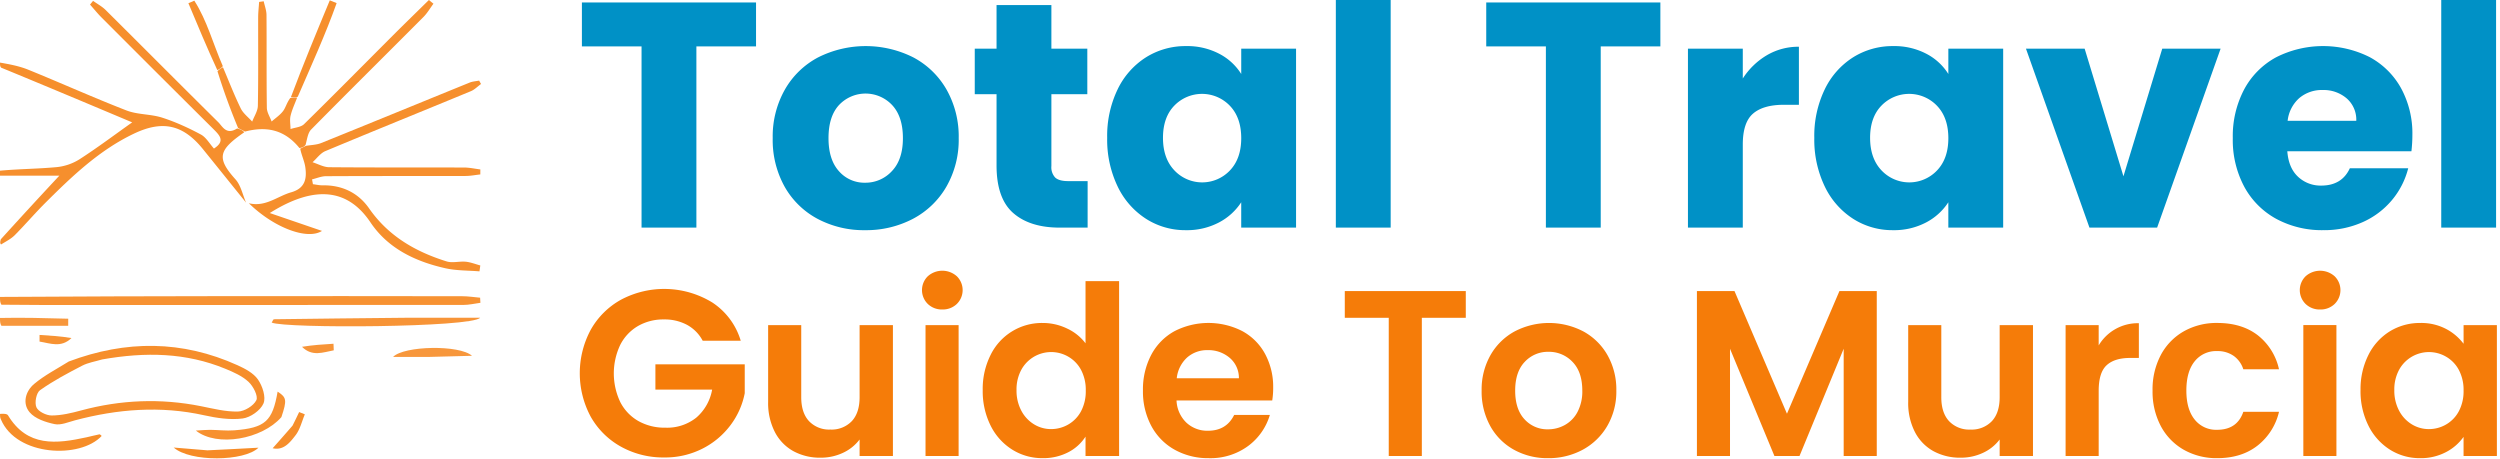 <svg xmlns="http://www.w3.org/2000/svg" viewBox="0 0 849 156"><path d="M0 57.966c6.413-.59 12.842-.617 19.22-1.206a17.926 17.926 0 0 0 7.778-2.667c5.959-3.831 11.632-8.106 17.89-12.538C30.167 35.362 15.456 29.172.375 22.971 0 22.504 0 22.049 0 21.255c3.207.563 6.533 1.172 9.597 2.417 11.154 4.532 22.138 9.485 33.357 13.836 3.785 1.465 8.213 1.195 12.117 2.444 4.53 1.453 8.927 3.468 13.128 5.72 1.803.963 2.971 3.121 4.459 4.775 3.738-2.41 2.162-4.282 0-6.43a10862.96 10862.96 0 0 1-38.21-38.116c-1.368-1.372-2.586-2.89-3.877-4.344L31.604.293c1.434 1.029 3.037 1.88 4.274 3.106 12.765 12.677 25.445 25.438 38.233 38.09 1.476 1.457 2.713 4.475 6.417 2.14 1.341.366 2.004.709 2.405 1.306-8.633 5.974-9.543 8.66-2.98 15.956 1.85 2.058 2.44 5.253 3.612 7.928-4.895-6.07-9.77-12.148-14.676-18.207-6.707-8.282-13.66-9.859-23.38-5.234-11.716 5.577-20.939 14.38-29.98 23.38-3.608 3.595-6.923 7.476-10.507 11.1-1.222 1.232-2.86 2.064-4.664 3.17C0 82.667 0 82.212.293 81.245a1990.78 1990.78 0 0 1 19.852-21.58H0Z" style="fill:#f68f2d;stroke-width:1.02"/><path d="M0 100.835c52.308-.339 104.616-.308 156.924-.239 2.043 0 4.086.324 6.124.501l.1 1.735c-1.919.254-3.834.72-5.75.724-47.224.039-94.449.039-141.67.027-4.925 0-9.847-.092-15.25-.104C0 102.751 0 101.988 0 100.84Z" style="fill:#f79232;stroke-width:1.02"/><path d="M0 140.564c.933-.081 2.351-.128 2.717.474 6.564 10.868 16.438 9.697 26.628 7.477 1.476-.316 2.933-.729 4.417-1.018.216-.042.513.347.77.547-7.23 7.82-28.92 6.969-34.224-5.615C0 141.812 0 141.357 0 140.564Z" style="fill:#f68d28;stroke-width:1.02"/><path d="M0 107.977c7.724-.17 15.447.042 23.171.258l-.012 2.417H.482C0 109.889 0 109.122 0 107.977Z" style="fill:#f7973c;stroke-width:1.02"/><path d="M103.876 49.53c1.735-.301 3.592-.31 5.188-.953 16.835-6.795 33.623-13.701 50.443-20.538.994-.401 2.135-.451 3.206-.663l.636 1.152c-1.14.825-2.166 1.912-3.43 2.436-16.469 6.806-32.987 13.478-49.421 20.35-1.689.705-2.918 2.497-4.356 3.784 1.877.59 3.754 1.673 5.639 1.689 15.285.138 30.579.057 45.864.107 1.83.008 3.654.424 5.48.648l-.011 1.696c-1.669.185-3.338.52-5.006.524-15.802.039-31.6-.008-47.398.077-1.58.004-3.16.701-4.737 1.08l.297 1.637c1.106.139 2.212.405 3.314.386 6.63-.104 12.09 2.551 15.779 7.854 6.548 9.404 15.752 14.688 26.316 17.984 1.985.616 4.347-.108 6.506.104 1.668.165 3.283.824 4.925 1.264l-.277 2.008c-3.854-.32-7.809-.212-11.547-1.048-10.202-2.286-19.506-6.695-25.464-15.571-7.258-10.815-18.134-13.293-34.206-3.187l17.73 6.07c-4.95 3.183-16.288-1.037-24.844-9.4 5.673 1.387 9.712-2.39 14.375-3.712 4.718-1.341 5.37-4.602 4.806-8.518-.308-2.12-1.321-4.139-1.726-6.305a40.017 40.017 0 0 0 1.92-.956z" style="fill:#f68f2d;stroke-width:1.02"/><path d="M23.352 122.765c19.525-7.334 38.537-7.207 57.284 1.253 2.574 1.164 5.457 2.675 6.976 4.871 1.53 2.209 2.775 5.997 1.865 8.125-1.002 2.359-4.436 4.764-7.076 5.103-4.259.54-8.83-.154-13.1-1.099-14.8-3.276-29.345-2.12-43.83 1.72-2.288.604-4.798 1.737-6.925 1.29-3.033-.64-6.625-1.819-8.49-4.027-2.537-2.999-1.404-7.15 1.541-9.616 3.453-2.898 7.562-5.018 11.755-7.616m11.32-.701c-2.267.686-4.702 1.052-6.772 2.12-4.906 2.543-9.828 5.149-14.318 8.328-1.253.887-1.896 4.267-1.218 5.793.651 1.464 3.376 2.794 5.188 2.786 3.322-.011 6.706-.82 9.955-1.7 13.497-3.645 27.056-4.193 40.776-1.448 4.147.828 8.364 1.915 12.522 1.811 2.22-.058 5.323-1.942 6.256-3.862.67-1.387-1.064-4.748-2.66-6.224-2.158-2.004-5.106-3.3-7.9-4.448-13.286-5.461-27.03-5.77-41.83-3.156z" style="fill:#f68e2b;stroke-width:1.02"/><path d="M103.776 49.19c-.443.624-.987.91-2.081 1.09-5.169-6.39-11.39-7.453-18.5-5.595a127.39 127.39 0 0 0-2.328-1.195 214.767 214.767 0 0 1-7.014-19.31c.774-.77 1.322-1.051 1.865-1.333 1.985 4.664 3.816 9.404 6.036 13.96.836 1.719 2.57 3.002 3.892 4.482.675-1.788 1.889-3.569 1.923-5.369.19-10.009.078-20.018.104-30.03.004-1.747.212-3.493.324-5.235l1.557-.22c.332 1.542.937 3.084.948 4.625.085 10.522-.027 21.04.12 31.554.023 1.557 1.06 3.103 1.622 4.648 1.319-1.168 2.853-2.174 3.893-3.553.887-1.176 1.214-2.775 2.428-4.413 1.207-.2 1.773-.178 2.347-.154-.77 2.054-1.734 4.058-2.235 6.174-.34 1.422-.027 2.998-.008 4.505 1.55-.532 3.53-.624 4.587-1.657 10.175-9.982 20.18-20.13 30.258-30.209 4.016-4.016 8.094-7.97 12.14-11.955l1.55 1.26c-1.13 1.515-2.096 3.2-3.415 4.525-12.691 12.746-25.483 25.391-38.117 38.198-1.137 1.156-1.349 3.222-1.896 5.207z" style="fill:#f79130;stroke-width:1.02"/><path d="M137.665 107.911h25.387c-2.836 3.338-66.198 3.689-70.788 1.638.27-.408.516-1.129.778-1.133 14.704-.208 29.407-.35 44.623-.505z" style="fill:#f79437;stroke-width:1.02"/><path d="M95.563 141.65c-6.59 7.543-21.876 10.287-29.06 4.571 2.243-.123 3.576-.266 4.91-.25 2.702.027 5.427.378 8.105.17 10.576-.83 13.023-3.084 14.761-13.143 3.064 1.98 3.222 2.864 1.284 8.649z" style="fill:#f79130;stroke-width:1.02"/><path d="M101.12 32.856c-.778.262-1.348.24-2.343.17 4.124-11 8.672-21.953 13.22-32.907l2.324.94c-3.812 10.696-8.549 21.048-13.2 31.797Z" style="fill:#f68f2d;stroke-width:1.02"/><path d="M145.867 121.208H133.49c3.685-3.815 22.585-4.178 26.802-.381-4.644.127-9.289.254-14.422.381z" style="fill:#f7973c;stroke-width:1.02"/><path d="M70.442 152.931c5.916-.27 11.339-.566 17.336-.894-4.787 4.718-23.19 4.926-28.795-.054 3.658.309 7.312.617 11.459.948z" style="fill:#f68b26;stroke-width:1.02"/><path d="M75.668 22.466c-.493.663-1.04.94-1.862 1.349-3.46-7.493-6.644-15.109-9.828-22.724L65.99.23c4.32 6.737 6.344 14.607 9.678 22.235Z" style="fill:#f68f2d;stroke-width:1.02"/><path d="M99.348 144.537c.89-1.746 1.564-3.176 2.243-4.606l1.934.779c-1.017 2.397-1.618 5.118-3.16 7.11-1.873 2.421-4.039 5.262-7.77 4.402a694.741 694.741 0 0 0 6.756-7.685z" style="fill:#f68e2b;stroke-width:1.02"/><path d="M24.266 114.803c-3.527 3.418-7.177 1.773-10.834 1.198l-.004-2.254c3.56.212 7.122.424 10.837 1.056z" style="fill:#f79232;stroke-width:1.02"/><path d="M102.554 117.774c3.673-.601 7.188-.82 10.7-1.04l.092 2.235c-3.646.663-7.285 2.274-10.792-1.195z" style="fill:#f79437;stroke-width:1.02"/><path d="M197.614.845v14.92h20.256V77.3h18.623V15.765h20.256V.845h-59.135Zm96.163 77.323a34.184 34.184 0 0 0 16.173-3.812 28.357 28.357 0 0 0 11.435-10.945 31.957 31.957 0 0 0 4.192-16.5 32.292 32.292 0 0 0-4.138-16.5 28.1 28.1 0 0 0-11.326-10.945 35.984 35.984 0 0 0-32.236 0 28.088 28.088 0 0 0-11.326 10.945 32.273 32.273 0 0 0-4.139 16.5 32.547 32.547 0 0 0 4.088 16.555 27.9 27.9 0 0 0 11.218 10.891 33.523 33.523 0 0 0 16.063 3.812Zm0-16.118a11.454 11.454 0 0 1-8.876-3.921q-3.54-3.921-3.539-11.217 0-7.4 3.594-11.272a12.377 12.377 0 0 1 18.024.054q3.646 3.921 3.648 11.217t-3.757 11.217a12.134 12.134 0 0 1-9.094 3.921Zm68.937-.545q-3.05 0-4.356-1.2a5.1 5.1 0 0 1-1.307-3.921V31.992h12.2V16.528h-12.2V1.716h-18.623v14.812h-7.4v15.464h7.4v24.177q0 11.218 5.663 16.172t15.792 4.959h9.474V61.505h-6.643ZM376 46.8a36.652 36.652 0 0 0 3.539 16.5 26.692 26.692 0 0 0 9.638 11 24.7 24.7 0 0 0 13.5 3.866 23.389 23.389 0 0 0 11.272-2.614 20.124 20.124 0 0 0 7.569-6.861v8.6h18.623V16.528h-18.618v8.6a19.256 19.256 0 0 0-7.46-6.861 23.389 23.389 0 0 0-11.272-2.614 25.166 25.166 0 0 0-13.613 3.812 26.4 26.4 0 0 0-9.638 10.891A36.32 36.32 0 0 0 376 46.8Zm45.522.109q0 6.971-3.866 11a12.967 12.967 0 0 1-18.841-.054q-3.867-4.084-3.866-11.054t3.866-10.945a13.088 13.088 0 0 1 18.841.055q3.864 4.03 3.866 11ZM453.65-3.293V77.3h18.623V-3.293H453.65ZM504.727.845v14.92h20.256V77.3h18.623V15.765h20.256V.845h-59.135Zm87.124 25.811V16.528h-18.623V77.3h18.623V49.09q0-7.514 3.485-10.509t10.455-2.995h5.118V15.874a21.07 21.07 0 0 0-10.89 2.886 24.585 24.585 0 0 0-8.168 7.9ZM616.137 46.8a36.652 36.652 0 0 0 3.539 16.5 26.692 26.692 0 0 0 9.638 11 24.7 24.7 0 0 0 13.5 3.866 23.385 23.385 0 0 0 11.271-2.614 20.117 20.117 0 0 0 7.569-6.861v8.6h18.623V16.528h-18.618v8.6a19.256 19.256 0 0 0-7.46-6.861 23.385 23.385 0 0 0-11.271-2.614 25.169 25.169 0 0 0-13.614 3.812 26.4 26.4 0 0 0-9.638 10.891 36.32 36.32 0 0 0-3.539 16.444Zm45.522.109q0 6.971-3.866 11a12.967 12.967 0 0 1-18.841-.054q-3.865-4.084-3.866-11.054t3.866-10.945a13.088 13.088 0 0 1 18.841.055q3.864 4.03 3.866 11Zm46.285-30.385h-19.93L709.578 77.3h22.979l21.563-60.772H734.3l-13.178 43.344Zm111.3 29.4a32.079 32.079 0 0 0-3.866-16.009 26.594 26.594 0 0 0-10.727-10.564 35.3 35.3 0 0 0-31.692.109 26.766 26.766 0 0 0-10.836 10.891 34 34 0 0 0-3.866 16.554 33.617 33.617 0 0 0 3.921 16.554 27.1 27.1 0 0 0 10.89 10.891 32.583 32.583 0 0 0 15.9 3.812 32 32 0 0 0 13.395-2.723 27.528 27.528 0 0 0 9.965-7.514 27.209 27.209 0 0 0 5.5-10.782h-19.82q-2.724 5.881-9.693 5.881a11.137 11.137 0 0 1-7.895-2.995q-3.215-2.994-3.649-8.658h42.147a47.71 47.71 0 0 0 .326-5.445Zm-42.364-4.9a12.09 12.09 0 0 1 3.975-7.732 11.8 11.8 0 0 1 7.9-2.723 12.029 12.029 0 0 1 8.168 2.832 9.577 9.577 0 0 1 3.267 7.623h-23.309Zm52.167-44.317V77.3h18.622V-3.293h-18.622Z" data-name="Total Travel" style="fill-rule:evenodd;fill:#0091c6"/><path d="M251.55 115.7a23.564 23.564 0 0 0-9.631-12.961 31.276 31.276 0 0 0-31.019-.963 26.488 26.488 0 0 0-10.273 10.192 31.163 31.163 0 0 0 0 29.575A26.558 26.558 0 0 0 210.9 151.7a29.519 29.519 0 0 0 14.647 3.652 27.961 27.961 0 0 0 13.042-3.01 27.181 27.181 0 0 0 9.51-7.985 26.331 26.331 0 0 0 4.816-10.835v-9.792h-30.338v8.588h19.262a16.271 16.271 0 0 1-5.377 9.51 15.867 15.867 0 0 1-10.514 3.411 18.1 18.1 0 0 1-9.149-2.247 15.6 15.6 0 0 1-6.14-6.421 22.654 22.654 0 0 1-.04-19.422 15.532 15.532 0 0 1 6.019-6.421 17.2 17.2 0 0 1 8.829-2.247 16.129 16.129 0 0 1 7.865 1.846 13.169 13.169 0 0 1 5.3 5.377h12.918Zm40.37-5.3v24.479q0 5.3-2.648 8.146a9.482 9.482 0 0 1-7.3 2.849 9.378 9.378 0 0 1-7.223-2.849q-2.649-2.847-2.649-8.146v-24.474h-11.24v26.084a21.478 21.478 0 0 0 2.288 10.233 15.549 15.549 0 0 0 6.3 6.5 18.829 18.829 0 0 0 9.23 2.207 17.58 17.58 0 0 0 7.584-1.645 14.835 14.835 0 0 0 5.658-4.535v5.618h11.316v-44.462H291.92Zm28.09-5.3a6.847 6.847 0 0 0 4.936-1.886 6.587 6.587 0 0 0 0-9.39 7.4 7.4 0 0 0-9.872 0 6.589 6.589 0 0 0 0 9.39 6.844 6.844 0 0 0 4.936 1.886Zm-5.7 5.3v44.463h11.236v-44.458h-11.234Zm19.422 22.071a26.15 26.15 0 0 0 2.689 12.079 20.109 20.109 0 0 0 7.344 8.146 19.086 19.086 0 0 0 10.273 2.89 18.365 18.365 0 0 0 8.748-2.007 15.224 15.224 0 0 0 5.859-5.3v6.581h11.4V95.477h-11.4v21.108a16.564 16.564 0 0 0-6.26-5.016 18.911 18.911 0 0 0-8.267-1.886 19.384 19.384 0 0 0-17.7 10.835 25.73 25.73 0 0 0-2.689 11.958Zm34.993.161a14.419 14.419 0 0 1-1.6 7.022 11.324 11.324 0 0 1-4.334 4.5 11.589 11.589 0 0 1-5.859 1.565 11 11 0 0 1-5.738-1.6 11.831 11.831 0 0 1-4.334-4.615 14.4 14.4 0 0 1-1.646-7.023 13.943 13.943 0 0 1 1.646-6.942 11.559 11.559 0 0 1 15.931-4.414 11.334 11.334 0 0 1 4.334 4.494 14.428 14.428 0 0 1 1.6 7.023Zm63.644-.963a23.447 23.447 0 0 0-2.768-11.517 19.211 19.211 0 0 0-7.785-7.745 25.253 25.253 0 0 0-22.994.08 19.61 19.61 0 0 0-7.866 8.026 25.176 25.176 0 0 0-2.809 12.119A24.721 24.721 0 0 0 391 144.676a20.037 20.037 0 0 0 7.946 8.065 23.185 23.185 0 0 0 11.517 2.85 21.548 21.548 0 0 0 13.4-4.134 20.247 20.247 0 0 0 7.384-10.554h-12.118q-2.649 5.379-8.909 5.378a10.388 10.388 0 0 1-7.3-2.729 11.048 11.048 0 0 1-3.371-7.544h32.5a26.521 26.521 0 0 0 .321-4.334Zm-32.745-3.211a11.118 11.118 0 0 1 3.491-7.022 10.2 10.2 0 0 1 7.023-2.528 11.1 11.1 0 0 1 7.464 2.608 8.913 8.913 0 0 1 3.13 6.942h-21.106Zm57.066-29.61v9.069h14.928v46.951h11.236v-46.951h14.928v-9.069H456.69Zm69.021 56.743a24.267 24.267 0 0 0 11.758-2.85 21.388 21.388 0 0 0 8.347-8.065 23.184 23.184 0 0 0 3.09-12.039A23.657 23.657 0 0 0 545.9 120.6a20.926 20.926 0 0 0-8.226-8.066 25.193 25.193 0 0 0-23.275 0 20.913 20.913 0 0 0-8.226 8.066 23.657 23.657 0 0 0-3.01 12.039 24.17 24.17 0 0 0 2.929 12.039 20.506 20.506 0 0 0 8.066 8.065 23.411 23.411 0 0 0 11.557 2.85Zm0-9.792a10.433 10.433 0 0 1-7.985-3.411q-3.173-3.41-3.17-9.751t3.25-9.751a10.692 10.692 0 0 1 8.066-3.411 10.95 10.95 0 0 1 8.146 3.411q3.33 3.411 3.331 9.751a15.02 15.02 0 0 1-1.605 7.223 10.791 10.791 0 0 1-4.294 4.454 11.681 11.681 0 0 1-5.739 1.485Zm98.958-46.951L606.852 140.5l-17.817-41.652h-12.761v56.02h11.236v-36.437l15.09 36.437h8.507l15.008-36.437v36.437h11.235v-56.02h-12.681Zm54.415 11.557v24.479q0 5.3-2.648 8.146a9.482 9.482 0 0 1-7.3 2.849 9.379 9.379 0 0 1-7.223-2.849q-2.649-2.847-2.648-8.146v-24.479h-11.24v26.084a21.478 21.478 0 0 0 2.287 10.233 15.549 15.549 0 0 0 6.3 6.5 18.829 18.829 0 0 0 9.23 2.207 17.573 17.573 0 0 0 7.584-1.645 14.82 14.82 0 0 0 5.658-4.535v5.618H690.4v-44.462h-11.316Zm33.628 6.9v-6.9h-11.236v44.463h11.236v-22.151q0-6.178 2.689-8.668t7.986-2.488h2.969v-11.8a15.464 15.464 0 0 0-13.644 7.545Zm18.3 15.329a24.935 24.935 0 0 0 2.809 12.079 20.059 20.059 0 0 0 7.785 8.025 22.518 22.518 0 0 0 11.4 2.85q8.186 0 13.644-4.254a20.507 20.507 0 0 0 7.3-11.477h-12.12q-2.088 6.1-8.908 6.1a9.265 9.265 0 0 1-7.625-3.492q-2.81-3.49-2.809-9.831 0-6.42 2.809-9.912a9.267 9.267 0 0 1 7.625-3.491 9.443 9.443 0 0 1 5.658 1.645 8.86 8.86 0 0 1 3.25 4.535h12.119a20.116 20.116 0 0 0-7.263-11.6q-5.418-4.132-13.684-4.133a22.538 22.538 0 0 0-11.4 2.849 20.074 20.074 0 0 0-7.785 8.026 24.938 24.938 0 0 0-2.809 12.079Zm56.9-27.529a6.847 6.847 0 0 0 4.936-1.886 6.589 6.589 0 0 0 0-9.39 7.4 7.4 0 0 0-9.872 0 6.589 6.589 0 0 0 0 9.39 6.844 6.844 0 0 0 4.936 1.886Zm-5.7 5.3v44.463h11.236v-44.463h-11.232Zm19.422 22.071a26.15 26.15 0 0 0 2.689 12.079 20.209 20.209 0 0 0 7.3 8.146 18.887 18.887 0 0 0 10.233 2.89 18.3 18.3 0 0 0 8.788-2.047 16.717 16.717 0 0 0 5.98-5.177v6.5h11.316v-44.462h-11.309v6.341a17.687 17.687 0 0 0-5.98-5.056 18.125 18.125 0 0 0-8.708-2.007 19.448 19.448 0 0 0-10.313 2.809 19.707 19.707 0 0 0-7.3 8.026 25.73 25.73 0 0 0-2.689 11.958Zm34.993.161a14.408 14.408 0 0 1-1.606 7.022 11.321 11.321 0 0 1-4.333 4.5 11.592 11.592 0 0 1-5.859 1.565 11 11 0 0 1-5.739-1.6 11.839 11.839 0 0 1-4.334-4.615 14.413 14.413 0 0 1-1.645-7.023 13.954 13.954 0 0 1 1.645-6.942 11.56 11.56 0 0 1 15.932-4.414 11.332 11.332 0 0 1 4.333 4.494 14.417 14.417 0 0 1 1.606 7.023Z" data-name="Guide To Murcia" style="fill:#f57c09;fill-rule:evenodd"/></svg>
